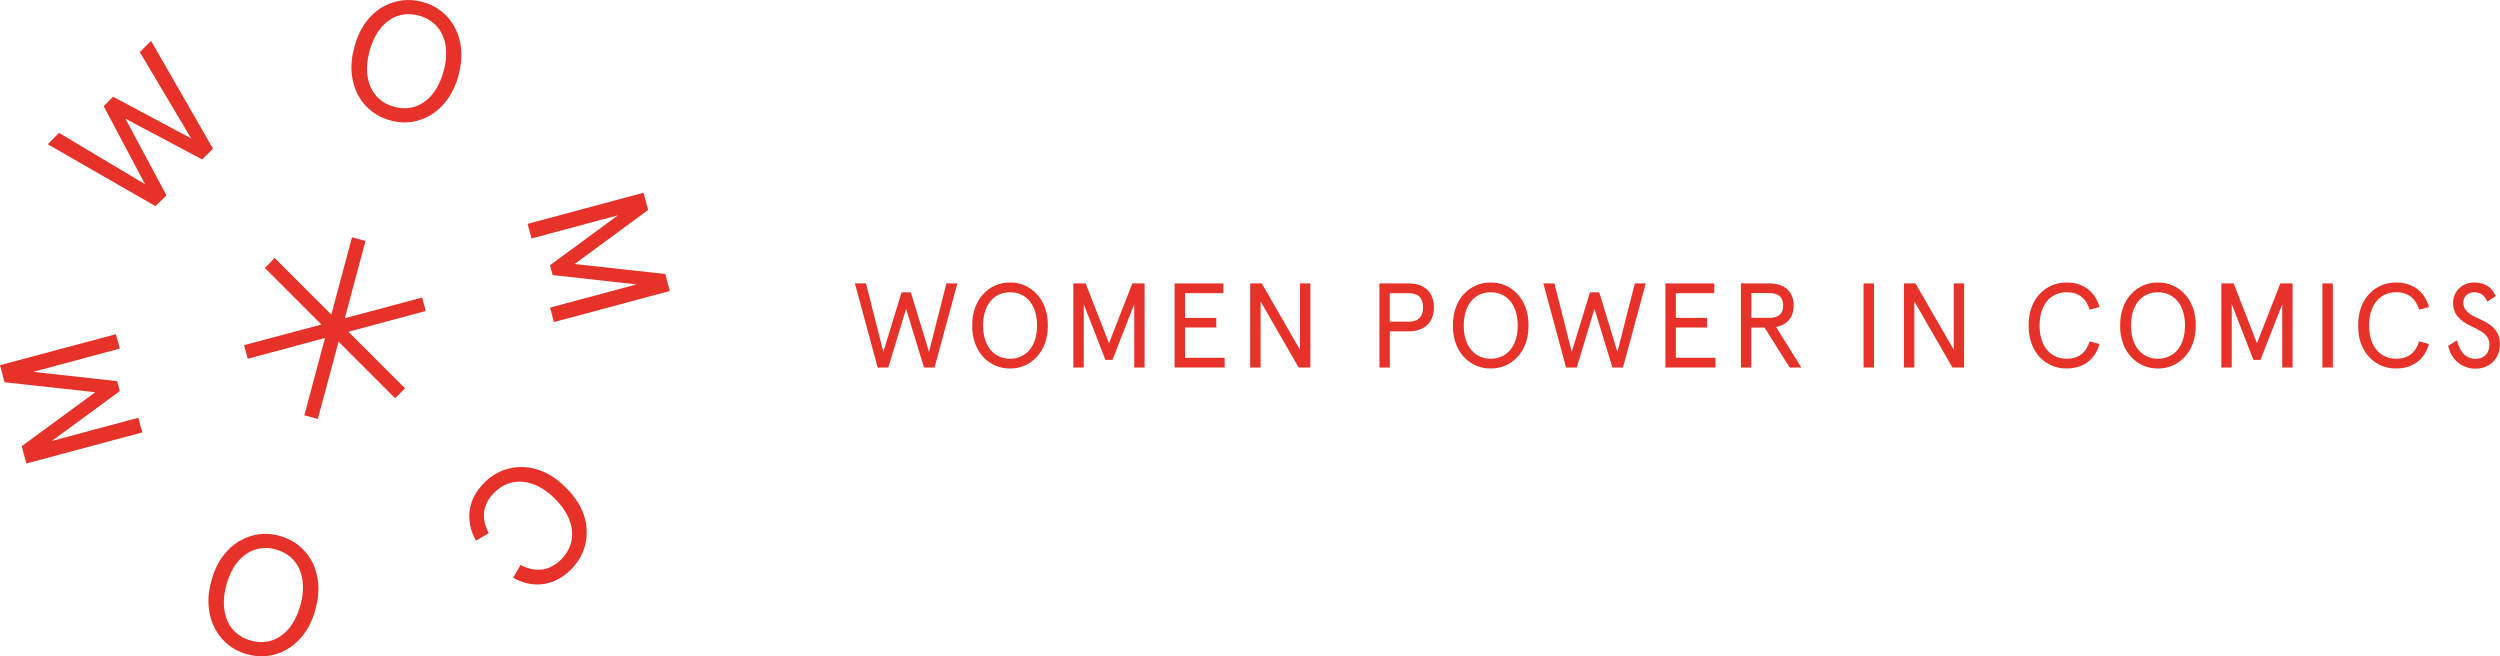 <?xml version="1.0" encoding="UTF-8"?>
<svg id="Layer_2" data-name="Layer 2" xmlns="http://www.w3.org/2000/svg" viewBox="0 0 300 78.75">
  <defs>
    <style>
      .cls-1 {
        fill: #e63228;
      }
    </style>
  </defs>
  <g id="Layer_1-2" data-name="Layer 1">
    <g>
      <g>
        <path class="cls-1" d="M102.59,34.01h1.33l2.08,8.22,2.19-7.15h1.11l2.18,7.15,2.09-8.22h1.31l-2.73,10.09h-1.27l-2.15-7.04-2.13,7.04h-1.28l-2.73-10.09Z"/>
        <path class="cls-1" d="M121.21,33.9c2.42-.03,4.57,1.96,4.53,5.16,.04,3.2-2.11,5.19-4.53,5.16-2.45,.03-4.59-1.96-4.54-5.16-.04-3.2,2.09-5.19,4.54-5.16Zm0,1.17c-1.82,0-3.24,1.37-3.24,3.99s1.43,3.99,3.24,3.99,3.24-1.37,3.24-3.99-1.43-3.99-3.24-3.99Z"/>
        <path class="cls-1" d="M128.79,34.01h1.49l2.8,7.18,2.8-7.18h1.47v10.09h-1.24v-7.6l-2.61,6.68h-.85l-2.6-6.68v7.6h-1.25v-10.09Z"/>
        <path class="cls-1" d="M140.94,34.01h5.87v1.17h-4.61v2.97h3.75v1.15h-3.75v3.63h4.76v1.17h-6.01v-10.09Z"/>
        <path class="cls-1" d="M150.01,34.01h1.4l4.59,7.96v-7.96h1.24v10.09h-1.4l-4.57-7.93v7.93h-1.25v-10.09Z"/>
        <path class="cls-1" d="M165.52,34.01h3.55c1.9,0,3,1.1,3,2.87s-1.1,2.88-3,2.88h-2.29v4.34h-1.25v-10.09Zm3.53,4.59c1.17,0,1.72-.63,1.72-1.72s-.55-1.7-1.72-1.7h-2.28v3.42h2.28Z"/>
        <path class="cls-1" d="M178.89,33.9c2.42-.03,4.57,1.96,4.53,5.16,.04,3.2-2.11,5.19-4.53,5.16-2.45,.03-4.59-1.96-4.54-5.16-.04-3.2,2.09-5.19,4.54-5.16Zm0,1.17c-1.82,0-3.24,1.37-3.24,3.99s1.43,3.99,3.24,3.99,3.24-1.37,3.24-3.99-1.43-3.99-3.24-3.99Z"/>
        <path class="cls-1" d="M185.2,34.01h1.33l2.08,8.22,2.19-7.15h1.11l2.18,7.15,2.09-8.22h1.31l-2.73,10.09h-1.27l-2.15-7.04-2.13,7.04h-1.28l-2.73-10.09Z"/>
        <path class="cls-1" d="M199.84,34.01h5.87v1.17h-4.61v2.97h3.75v1.15h-3.75v3.63h4.76v1.17h-6.01v-10.09Z"/>
        <path class="cls-1" d="M208.91,34.01h3.39c1.86,0,2.94,.97,2.94,2.65,0,1.43-.76,2.31-2.11,2.58l3.03,4.86h-1.4l-3.01-4.79h-1.59v4.79h-1.25v-10.09Zm3.35,4.14c1.14,0,1.72-.46,1.72-1.49s-.58-1.49-1.72-1.49h-2.09v2.97h2.09Z"/>
        <path class="cls-1" d="M223.63,34.01h1.25v10.09h-1.25v-10.09Z"/>
        <path class="cls-1" d="M228.46,34.01h1.4l4.59,7.96v-7.96h1.24v10.09h-1.4l-4.57-7.93v7.93h-1.25v-10.09Z"/>
        <path class="cls-1" d="M248,33.9c2,0,3.42,1.1,3.94,2.94l-1.18,.32c-.4-1.33-1.31-2.09-2.75-2.09-1.89,0-3.26,1.43-3.26,3.99s1.37,3.99,3.26,3.99c1.44,0,2.35-.76,2.75-2.09l1.18,.32c-.52,1.85-1.93,2.94-3.94,2.94-2.38,.03-4.6-1.83-4.56-5.16-.04-3.33,2.18-5.19,4.56-5.16Z"/>
        <path class="cls-1" d="M258.96,33.9c2.42-.03,4.57,1.96,4.53,5.16,.04,3.2-2.11,5.19-4.53,5.16-2.45,.03-4.59-1.96-4.54-5.16-.04-3.2,2.09-5.19,4.54-5.16Zm0,1.17c-1.82,0-3.24,1.37-3.24,3.99s1.43,3.99,3.24,3.99,3.24-1.37,3.24-3.99-1.43-3.99-3.24-3.99Z"/>
        <path class="cls-1" d="M266.55,34.01h1.49l2.8,7.18,2.8-7.18h1.47v10.09h-1.24v-7.6l-2.61,6.68h-.85l-2.6-6.68v7.6h-1.25v-10.09Z"/>
        <path class="cls-1" d="M278.69,34.01h1.25v10.09h-1.25v-10.09Z"/>
        <path class="cls-1" d="M287.54,33.9c2,0,3.42,1.1,3.94,2.94l-1.18,.32c-.4-1.33-1.31-2.09-2.75-2.09-1.89,0-3.26,1.43-3.26,3.99s1.37,3.99,3.26,3.99c1.44,0,2.35-.76,2.75-2.09l1.18,.32c-.52,1.85-1.93,2.94-3.94,2.94-2.38,.03-4.6-1.83-4.56-5.16-.04-3.33,2.18-5.19,4.56-5.16Z"/>
        <path class="cls-1" d="M294.84,40.82c.36,1.49,1.1,2.24,2.23,2.24,.98,0,1.66-.61,1.66-1.72,0-.36-.1-.68-.29-.94-.39-.52-.89-.78-1.95-1.28-1.31-.63-2.12-1.43-2.12-2.75,0-1.43,1.1-2.47,2.54-2.47,1.33,0,2.12,.59,2.58,1.64l-1.02,.65c-.3-.75-.82-1.12-1.56-1.12-.79,0-1.31,.55-1.31,1.23,0,.33,.09,.62,.27,.87,.36,.48,.86,.75,1.8,1.17,1.49,.68,2.32,1.47,2.32,2.96,0,1.76-1.25,2.94-2.94,2.94s-3-1.24-3.26-2.75l1.04-.65Z"/>
      </g>
      <g>
        <polygon class="cls-1" points="18.18 5 18.12 4.91 16.78 6.25 22.93 16.6 13.63 11.64 13.57 11.61 12.44 12.74 17.41 22.11 7.14 15.98 7.08 15.95 5.73 17.31 18.61 24.71 18.66 24.74 19.93 23.48 19.97 23.43 15.05 14.24 24.21 19.11 24.27 19.14 25.56 17.84 18.18 5"/>
        <path class="cls-1" d="M67.93,58.54c-1.59-1.63-3.44-2.49-5.37-2.5-1.68,0-3.25,.67-4.44,1.88-1.98,1.98-2.35,4.49-1.04,6.88l.04,.07,1.54-.89-.04-.07c-.92-1.77-.68-3.43,.7-4.8,1.99-1.99,4.84-1.7,7.28,.74,1.24,1.24,1.94,2.58,2.05,3.9,.1,1.26-.35,2.43-1.31,3.38-1.37,1.37-3.03,1.61-4.8,.7l-.07-.04-.89,1.54,.07,.04c.94,.52,1.9,.77,2.84,.77,1.45,0,2.85-.61,4.04-1.81,1.21-1.19,1.88-2.76,1.88-4.44,0-1.92-.86-3.78-2.49-5.36Z"/>
        <polygon class="cls-1" points="16.6 50.13 6.21 52.92 14.34 46.96 14.38 46.93 14.06 45.74 3.99 44.62 14.3 41.85 14.38 41.83 13.91 40.1 .08 43.8 0 43.83 .55 45.87 11.43 47.07 2.65 53.51 2.61 53.55 3.16 55.62 16.99 51.91 17.07 51.89 16.6 50.13"/>
        <polygon class="cls-1" points="79.83 32.88 68.96 31.68 77.73 25.23 77.78 25.2 77.22 23.13 63.39 26.84 63.31 26.86 63.78 28.62 74.17 25.83 66.05 31.79 66 31.82 66.32 33.01 76.39 34.13 66.09 36.89 66.01 36.92 66.47 38.65 80.3 34.94 80.38 34.92 79.83 32.88"/>
        <path class="cls-1" d="M37.32,67.18c-.83-1.45-2.19-2.47-3.81-2.89-1.59-.45-3.29-.23-4.72,.6-1.66,.96-2.88,2.68-3.43,4.84-.61,2.15-.41,4.24,.55,5.91,.83,1.45,2.18,2.47,3.79,2.88,.56,.16,1.12,.23,1.68,.23,1.07,0,2.12-.28,3.06-.83,1.66-.96,2.88-2.68,3.42-4.84,.61-2.15,.41-4.25-.54-5.91Zm-1.27,5.42c-.75,2.79-2.5,4.45-4.69,4.45-.4,0-.81-.06-1.22-.17-1.32-.35-2.31-1.17-2.84-2.35-.53-1.19-.58-2.68-.14-4.32,.76-2.81,2.53-4.45,4.7-4.45,.39,0,.8,.05,1.22,.17,1.32,.35,2.31,1.17,2.84,2.35,.53,1.19,.58,2.68,.14,4.32Z"/>
        <path class="cls-1" d="M54.48,3.11c-.83-1.45-2.18-2.47-3.79-2.88h0c-1.6-.45-3.32-.23-4.75,.59-1.66,.96-2.87,2.68-3.42,4.84-.61,2.15-.41,4.25,.54,5.91,.83,1.45,2.19,2.47,3.81,2.89,.55,.15,1.1,.23,1.66,.23,1.06,0,2.11-.28,3.06-.83,1.66-.96,2.88-2.68,3.43-4.84,.61-2.15,.41-4.24-.55-5.91Zm-1.25,5.43c-.75,2.79-2.5,4.45-4.69,4.45h0c-.4,0-.8-.06-1.22-.17-1.32-.35-2.31-1.17-2.84-2.35-.53-1.19-.58-2.68-.14-4.32,.44-1.64,1.23-2.91,2.29-3.67,.72-.52,1.54-.78,2.41-.78,.4,0,.81,.06,1.22,.17,1.27,.34,2.24,1.11,2.79,2.23,.58,1.2,.65,2.73,.19,4.44Z"/>
        <polygon class="cls-1" points="51.09 37.32 50.66 35.7 41.38 38.19 43.86 28.91 42.24 28.47 39.76 37.75 33.02 31.02 32.97 30.96 31.78 32.15 38.57 38.94 29.37 41.4 29.29 41.43 29.73 43.05 39 40.56 36.52 49.84 38.14 50.27 40.63 41 47.36 47.73 47.42 47.79 48.61 46.6 41.81 39.81 51.01 37.34 51.09 37.32"/>
      </g>
    </g>
  </g>
</svg>